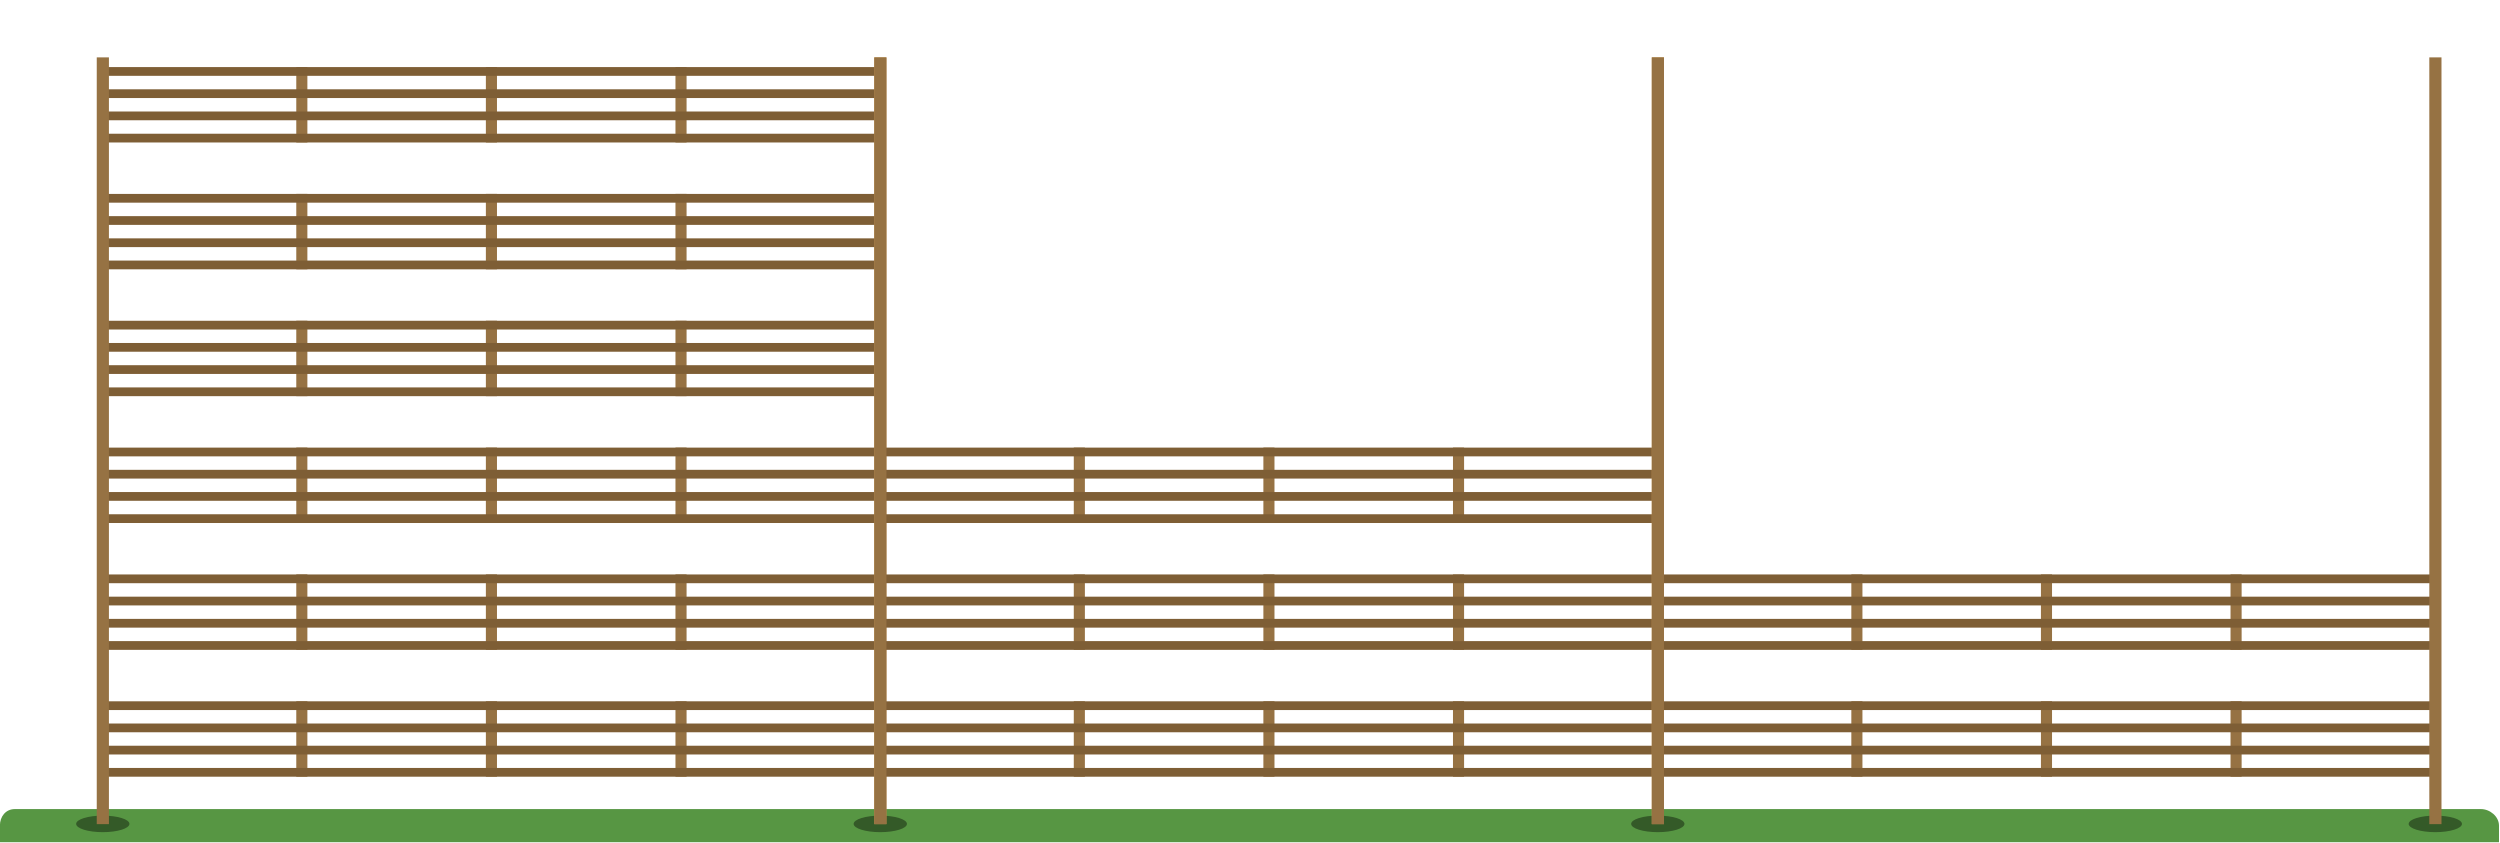 <?xml version="1.0" encoding="UTF-8" standalone="no"?>
<!DOCTYPE svg PUBLIC "-//W3C//DTD SVG 1.1//EN" "http://www.w3.org/Graphics/SVG/1.1/DTD/svg11.dtd">
<svg width="100%" height="100%" viewBox="0 0 1080 364" version="1.1" xmlns="http://www.w3.org/2000/svg" xmlns:xlink="http://www.w3.org/1999/xlink" xml:space="preserve" xmlns:serif="http://www.serif.com/" style="fill-rule:evenodd;clip-rule:evenodd;stroke-linejoin:round;stroke-miterlimit:2;">
    <g id="Artboard1" transform="matrix(1,0,0,0.974,-5.68434e-14,-818.352)">
        <rect x="0" y="840.222" width="1080" height="373.024" style="fill:none;"/>
        <g transform="matrix(1.235,0,0,1.268,-129.713,-210.008)">
            <g transform="matrix(0.9,0,0,0.665,9.9,372.035)">
                <path d="M1076.97,1120.3C1076.97,1115.5 1073.47,1111.59 1069.93,1111.59L111.478,1111.59C107.929,1111.59 105.664,1115.5 105.664,1120.3L105.664,1129.01L1076.97,1129.01L1076.97,1120.3Z" style="fill:rgb(87,150,67);"/>
            </g>
            <g transform="matrix(1,0,0,0.57,-0.861,479.922)">
                <ellipse cx="141.847" cy="1116.67" rx="9.322" ry="5.078" style="fill-opacity:0.4;"/>
            </g>
            <g transform="matrix(1,0,0,0.57,271.109,479.922)">
                <ellipse cx="141.847" cy="1116.67" rx="9.322" ry="5.078" style="fill-opacity:0.4;"/>
            </g>
            <g transform="matrix(1,0,0,0.57,543.079,479.922)">
                <ellipse cx="141.847" cy="1116.67" rx="9.322" ry="5.078" style="fill-opacity:0.4;"/>
            </g>
            <g transform="matrix(1,0,0,0.57,815.049,479.922)">
                <ellipse cx="141.847" cy="1116.67" rx="9.322" ry="5.078" style="fill-opacity:0.4;"/>
            </g>
            <g>
                <g>
                    <g transform="matrix(5.93789e-18,-0.097,1.269,7.77068e-17,-872.139,891.746)">
                        <rect x="140.986" y="851.7" width="271.97" height="3.06" style="fill:rgb(150,114,67);"/>
                    </g>
                    <g transform="matrix(5.93789e-18,-0.097,1.269,7.77068e-17,-805.819,891.746)">
                        <rect x="140.986" y="851.7" width="271.97" height="3.06" style="fill:rgb(150,114,67);"/>
                    </g>
                    <g transform="matrix(5.93789e-18,-0.097,1.269,7.77068e-17,-739.498,891.746)">
                        <rect x="140.986" y="851.7" width="271.97" height="3.06" style="fill:rgb(150,114,67);"/>
                    </g>
                    <rect x="140.986" y="851.7" width="271.97" height="3.06" style="fill:rgb(126,94,53);"/>
                    <g transform="matrix(1,0,0,1,0,7.771)">
                        <rect x="140.986" y="851.7" width="271.97" height="3.06" style="fill:rgb(126,94,53);"/>
                    </g>
                    <g transform="matrix(1,0,0,1,0,15.542)">
                        <rect x="140.986" y="851.7" width="271.97" height="3.06" style="fill:rgb(126,94,53);"/>
                    </g>
                    <g transform="matrix(1,0,0,1,0,23.313)">
                        <rect x="140.986" y="851.7" width="271.97" height="3.06" style="fill:rgb(126,94,53);"/>
                    </g>
                </g>
                <g transform="matrix(1,0,0,1,0,44.369)">
                    <g transform="matrix(5.93789e-18,-0.097,1.269,7.77068e-17,-872.139,891.746)">
                        <rect x="140.986" y="851.7" width="271.97" height="3.06" style="fill:rgb(150,114,67);"/>
                    </g>
                    <g transform="matrix(5.93789e-18,-0.097,1.269,7.77068e-17,-805.819,891.746)">
                        <rect x="140.986" y="851.7" width="271.97" height="3.06" style="fill:rgb(150,114,67);"/>
                    </g>
                    <g transform="matrix(5.93789e-18,-0.097,1.269,7.77068e-17,-739.498,891.746)">
                        <rect x="140.986" y="851.7" width="271.97" height="3.06" style="fill:rgb(150,114,67);"/>
                    </g>
                    <rect x="140.986" y="851.7" width="271.97" height="3.06" style="fill:rgb(126,94,53);"/>
                    <g transform="matrix(1,0,0,1,0,7.771)">
                        <rect x="140.986" y="851.7" width="271.97" height="3.06" style="fill:rgb(126,94,53);"/>
                    </g>
                    <g transform="matrix(1,0,0,1,0,15.542)">
                        <rect x="140.986" y="851.7" width="271.97" height="3.06" style="fill:rgb(126,94,53);"/>
                    </g>
                    <g transform="matrix(1,0,0,1,0,23.313)">
                        <rect x="140.986" y="851.7" width="271.97" height="3.06" style="fill:rgb(126,94,53);"/>
                    </g>
                </g>
                <g transform="matrix(1,0,0,1,0,88.737)">
                    <g transform="matrix(5.93789e-18,-0.097,1.269,7.77068e-17,-872.139,891.746)">
                        <rect x="140.986" y="851.7" width="271.97" height="3.06" style="fill:rgb(150,114,67);"/>
                    </g>
                    <g transform="matrix(5.93789e-18,-0.097,1.269,7.77068e-17,-805.819,891.746)">
                        <rect x="140.986" y="851.7" width="271.97" height="3.06" style="fill:rgb(150,114,67);"/>
                    </g>
                    <g transform="matrix(5.93789e-18,-0.097,1.269,7.77068e-17,-739.498,891.746)">
                        <rect x="140.986" y="851.7" width="271.97" height="3.06" style="fill:rgb(150,114,67);"/>
                    </g>
                    <rect x="140.986" y="851.7" width="271.97" height="3.06" style="fill:rgb(126,94,53);"/>
                    <g transform="matrix(1,0,0,1,0,7.771)">
                        <rect x="140.986" y="851.7" width="271.97" height="3.06" style="fill:rgb(126,94,53);"/>
                    </g>
                    <g transform="matrix(1,0,0,1,0,15.542)">
                        <rect x="140.986" y="851.7" width="271.97" height="3.06" style="fill:rgb(126,94,53);"/>
                    </g>
                    <g transform="matrix(1,0,0,1,0,23.313)">
                        <rect x="140.986" y="851.7" width="271.97" height="3.06" style="fill:rgb(126,94,53);"/>
                    </g>
                </g>
                <g transform="matrix(1,0,0,1,0,133.106)">
                    <g transform="matrix(5.93789e-18,-0.097,1.269,7.77068e-17,-872.139,891.746)">
                        <rect x="140.986" y="851.7" width="271.97" height="3.06" style="fill:rgb(150,114,67);"/>
                    </g>
                    <g transform="matrix(5.93789e-18,-0.097,1.269,7.77068e-17,-805.819,891.746)">
                        <rect x="140.986" y="851.7" width="271.97" height="3.06" style="fill:rgb(150,114,67);"/>
                    </g>
                    <g transform="matrix(5.93789e-18,-0.097,1.269,7.77068e-17,-739.498,891.746)">
                        <rect x="140.986" y="851.7" width="271.97" height="3.06" style="fill:rgb(150,114,67);"/>
                    </g>
                    <rect x="140.986" y="851.7" width="271.97" height="3.06" style="fill:rgb(126,94,53);"/>
                    <g transform="matrix(1,0,0,1,0,7.771)">
                        <rect x="140.986" y="851.7" width="271.97" height="3.06" style="fill:rgb(126,94,53);"/>
                    </g>
                    <g transform="matrix(1,0,0,1,0,15.542)">
                        <rect x="140.986" y="851.7" width="271.97" height="3.06" style="fill:rgb(126,94,53);"/>
                    </g>
                    <g transform="matrix(1,0,0,1,0,23.313)">
                        <rect x="140.986" y="851.7" width="271.97" height="3.06" style="fill:rgb(126,94,53);"/>
                    </g>
                </g>
                <g transform="matrix(1,0,0,1,0,177.475)">
                    <g transform="matrix(5.93789e-18,-0.097,1.269,7.77068e-17,-872.139,891.746)">
                        <rect x="140.986" y="851.7" width="271.97" height="3.06" style="fill:rgb(150,114,67);"/>
                    </g>
                    <g transform="matrix(5.93789e-18,-0.097,1.269,7.77068e-17,-805.819,891.746)">
                        <rect x="140.986" y="851.7" width="271.97" height="3.06" style="fill:rgb(150,114,67);"/>
                    </g>
                    <g transform="matrix(5.93789e-18,-0.097,1.269,7.77068e-17,-739.498,891.746)">
                        <rect x="140.986" y="851.7" width="271.97" height="3.06" style="fill:rgb(150,114,67);"/>
                    </g>
                    <rect x="140.986" y="851.7" width="271.97" height="3.06" style="fill:rgb(126,94,53);"/>
                    <g transform="matrix(1,0,0,1,0,7.771)">
                        <rect x="140.986" y="851.7" width="271.97" height="3.06" style="fill:rgb(126,94,53);"/>
                    </g>
                    <g transform="matrix(1,0,0,1,0,15.542)">
                        <rect x="140.986" y="851.7" width="271.97" height="3.06" style="fill:rgb(126,94,53);"/>
                    </g>
                    <g transform="matrix(1,0,0,1,0,23.313)">
                        <rect x="140.986" y="851.7" width="271.97" height="3.06" style="fill:rgb(126,94,53);"/>
                    </g>
                </g>
                <g transform="matrix(1,0,0,1,0,221.844)">
                    <g transform="matrix(5.93789e-18,-0.097,1.269,7.77068e-17,-872.139,891.746)">
                        <rect x="140.986" y="851.7" width="271.97" height="3.06" style="fill:rgb(150,114,67);"/>
                    </g>
                    <g transform="matrix(5.93789e-18,-0.097,1.269,7.77068e-17,-805.819,891.746)">
                        <rect x="140.986" y="851.7" width="271.97" height="3.06" style="fill:rgb(150,114,67);"/>
                    </g>
                    <g transform="matrix(5.93789e-18,-0.097,1.269,7.77068e-17,-739.498,891.746)">
                        <rect x="140.986" y="851.7" width="271.97" height="3.06" style="fill:rgb(150,114,67);"/>
                    </g>
                    <rect x="140.986" y="851.7" width="271.97" height="3.06" style="fill:rgb(126,94,53);"/>
                    <g transform="matrix(1,0,0,1,0,7.771)">
                        <rect x="140.986" y="851.7" width="271.97" height="3.06" style="fill:rgb(126,94,53);"/>
                    </g>
                    <g transform="matrix(1,0,0,1,0,15.542)">
                        <rect x="140.986" y="851.7" width="271.97" height="3.06" style="fill:rgb(126,94,53);"/>
                    </g>
                    <g transform="matrix(1,0,0,1,0,23.313)">
                        <rect x="140.986" y="851.7" width="271.97" height="3.06" style="fill:rgb(126,94,53);"/>
                    </g>
                </g>
                <g transform="matrix(0.913,0,0,1,12.097,0)">
                    <rect x="138.858" y="848.307" width="4.663" height="268.206" style="fill:rgb(150,114,67);"/>
                </g>
                <g transform="matrix(0.913,0,0,1,284.067,0)">
                    <rect x="138.858" y="848.307" width="4.663" height="268.206" style="fill:rgb(200,147,77);"/>
                </g>
            </g>
            <g transform="matrix(1,0,0,1,271.97,0)">
                <g transform="matrix(1,0,0,1,0,133.106)">
                    <g transform="matrix(5.93789e-18,-0.097,1.269,7.77068e-17,-872.139,891.746)">
                        <rect x="140.986" y="851.7" width="271.97" height="3.06" style="fill:rgb(150,114,67);"/>
                    </g>
                    <g transform="matrix(5.93789e-18,-0.097,1.269,7.77068e-17,-805.819,891.746)">
                        <rect x="140.986" y="851.7" width="271.97" height="3.06" style="fill:rgb(150,114,67);"/>
                    </g>
                    <g transform="matrix(5.93789e-18,-0.097,1.269,7.77068e-17,-739.498,891.746)">
                        <rect x="140.986" y="851.7" width="271.97" height="3.06" style="fill:rgb(150,114,67);"/>
                    </g>
                    <rect x="140.986" y="851.7" width="271.97" height="3.06" style="fill:rgb(126,94,53);"/>
                    <g transform="matrix(1,0,0,1,0,7.771)">
                        <rect x="140.986" y="851.7" width="271.97" height="3.06" style="fill:rgb(126,94,53);"/>
                    </g>
                    <g transform="matrix(1,0,0,1,0,15.542)">
                        <rect x="140.986" y="851.7" width="271.97" height="3.06" style="fill:rgb(126,94,53);"/>
                    </g>
                    <g transform="matrix(1,0,0,1,0,23.313)">
                        <rect x="140.986" y="851.7" width="271.97" height="3.06" style="fill:rgb(126,94,53);"/>
                    </g>
                </g>
                <g transform="matrix(1,0,0,1,0,177.475)">
                    <g transform="matrix(5.93789e-18,-0.097,1.269,7.77068e-17,-872.139,891.746)">
                        <rect x="140.986" y="851.7" width="271.97" height="3.06" style="fill:rgb(150,114,67);"/>
                    </g>
                    <g transform="matrix(5.93789e-18,-0.097,1.269,7.77068e-17,-805.819,891.746)">
                        <rect x="140.986" y="851.7" width="271.97" height="3.06" style="fill:rgb(150,114,67);"/>
                    </g>
                    <g transform="matrix(5.93789e-18,-0.097,1.269,7.77068e-17,-739.498,891.746)">
                        <rect x="140.986" y="851.7" width="271.97" height="3.06" style="fill:rgb(150,114,67);"/>
                    </g>
                    <rect x="140.986" y="851.7" width="271.97" height="3.06" style="fill:rgb(126,94,53);"/>
                    <g transform="matrix(1,0,0,1,0,7.771)">
                        <rect x="140.986" y="851.7" width="271.97" height="3.06" style="fill:rgb(126,94,53);"/>
                    </g>
                    <g transform="matrix(1,0,0,1,0,15.542)">
                        <rect x="140.986" y="851.7" width="271.97" height="3.06" style="fill:rgb(126,94,53);"/>
                    </g>
                    <g transform="matrix(1,0,0,1,0,23.313)">
                        <rect x="140.986" y="851.7" width="271.97" height="3.06" style="fill:rgb(126,94,53);"/>
                    </g>
                </g>
                <g transform="matrix(1,0,0,1,0,221.844)">
                    <g transform="matrix(5.93789e-18,-0.097,1.269,7.77068e-17,-872.139,891.746)">
                        <rect x="140.986" y="851.7" width="271.97" height="3.06" style="fill:rgb(150,114,67);"/>
                    </g>
                    <g transform="matrix(5.93789e-18,-0.097,1.269,7.77068e-17,-805.819,891.746)">
                        <rect x="140.986" y="851.7" width="271.97" height="3.06" style="fill:rgb(150,114,67);"/>
                    </g>
                    <g transform="matrix(5.93789e-18,-0.097,1.269,7.77068e-17,-739.498,891.746)">
                        <rect x="140.986" y="851.7" width="271.97" height="3.06" style="fill:rgb(150,114,67);"/>
                    </g>
                    <rect x="140.986" y="851.7" width="271.97" height="3.06" style="fill:rgb(126,94,53);"/>
                    <g transform="matrix(1,0,0,1,0,7.771)">
                        <rect x="140.986" y="851.7" width="271.97" height="3.06" style="fill:rgb(126,94,53);"/>
                    </g>
                    <g transform="matrix(1,0,0,1,0,15.542)">
                        <rect x="140.986" y="851.7" width="271.97" height="3.06" style="fill:rgb(126,94,53);"/>
                    </g>
                    <g transform="matrix(1,0,0,1,0,23.313)">
                        <rect x="140.986" y="851.7" width="271.97" height="3.06" style="fill:rgb(126,94,53);"/>
                    </g>
                </g>
                <g transform="matrix(0.913,0,0,1,12.097,0)">
                    <rect x="138.858" y="848.307" width="4.663" height="268.206" style="fill:rgb(150,114,67);"/>
                </g>
                <g transform="matrix(0.913,0,0,1,284.067,0)">
                    <rect x="138.858" y="848.307" width="4.663" height="268.206" style="fill:rgb(200,147,77);"/>
                </g>
            </g>
            <g transform="matrix(1,0,0,1,543.955,0)">
                <g transform="matrix(1,0,0,1,0,177.475)">
                    <g transform="matrix(5.93789e-18,-0.097,1.269,7.77068e-17,-872.139,891.746)">
                        <rect x="140.986" y="851.7" width="271.97" height="3.06" style="fill:rgb(150,114,67);"/>
                    </g>
                    <g transform="matrix(5.93789e-18,-0.097,1.269,7.77068e-17,-805.819,891.746)">
                        <rect x="140.986" y="851.7" width="271.97" height="3.06" style="fill:rgb(150,114,67);"/>
                    </g>
                    <g transform="matrix(5.93789e-18,-0.097,1.269,7.77068e-17,-739.498,891.746)">
                        <rect x="140.986" y="851.7" width="271.97" height="3.06" style="fill:rgb(150,114,67);"/>
                    </g>
                    <rect x="140.986" y="851.7" width="271.97" height="3.06" style="fill:rgb(126,94,53);"/>
                    <g transform="matrix(1,0,0,1,0,7.771)">
                        <rect x="140.986" y="851.7" width="271.97" height="3.06" style="fill:rgb(126,94,53);"/>
                    </g>
                    <g transform="matrix(1,0,0,1,0,15.542)">
                        <rect x="140.986" y="851.7" width="271.97" height="3.06" style="fill:rgb(126,94,53);"/>
                    </g>
                    <g transform="matrix(1,0,0,1,0,23.313)">
                        <rect x="140.986" y="851.7" width="271.97" height="3.06" style="fill:rgb(126,94,53);"/>
                    </g>
                </g>
                <g transform="matrix(1,0,0,1,0,221.844)">
                    <g transform="matrix(5.93789e-18,-0.097,1.269,7.77068e-17,-872.139,891.746)">
                        <rect x="140.986" y="851.7" width="271.97" height="3.06" style="fill:rgb(150,114,67);"/>
                    </g>
                    <g transform="matrix(5.93789e-18,-0.097,1.269,7.77068e-17,-805.819,891.746)">
                        <rect x="140.986" y="851.7" width="271.97" height="3.06" style="fill:rgb(150,114,67);"/>
                    </g>
                    <g transform="matrix(5.93789e-18,-0.097,1.269,7.77068e-17,-739.498,891.746)">
                        <rect x="140.986" y="851.7" width="271.97" height="3.06" style="fill:rgb(150,114,67);"/>
                    </g>
                    <rect x="140.986" y="851.7" width="271.97" height="3.06" style="fill:rgb(126,94,53);"/>
                    <g transform="matrix(1,0,0,1,0,7.771)">
                        <rect x="140.986" y="851.7" width="271.97" height="3.06" style="fill:rgb(126,94,53);"/>
                    </g>
                    <g transform="matrix(1,0,0,1,0,15.542)">
                        <rect x="140.986" y="851.7" width="271.97" height="3.06" style="fill:rgb(126,94,53);"/>
                    </g>
                    <g transform="matrix(1,0,0,1,0,23.313)">
                        <rect x="140.986" y="851.7" width="271.97" height="3.06" style="fill:rgb(126,94,53);"/>
                    </g>
                </g>
                <g transform="matrix(0.913,0,0,1,12.097,0)">
                    <rect x="138.858" y="848.307" width="4.663" height="268.206" style="fill:rgb(150,114,67);"/>
                </g>
                <g transform="matrix(0.913,0,0,1,284.067,0)">
                    <rect x="138.858" y="848.307" width="4.663" height="268.206" style="fill:rgb(150,114,67);"/>
                </g>
            </g>
        </g>
    </g>
</svg>
